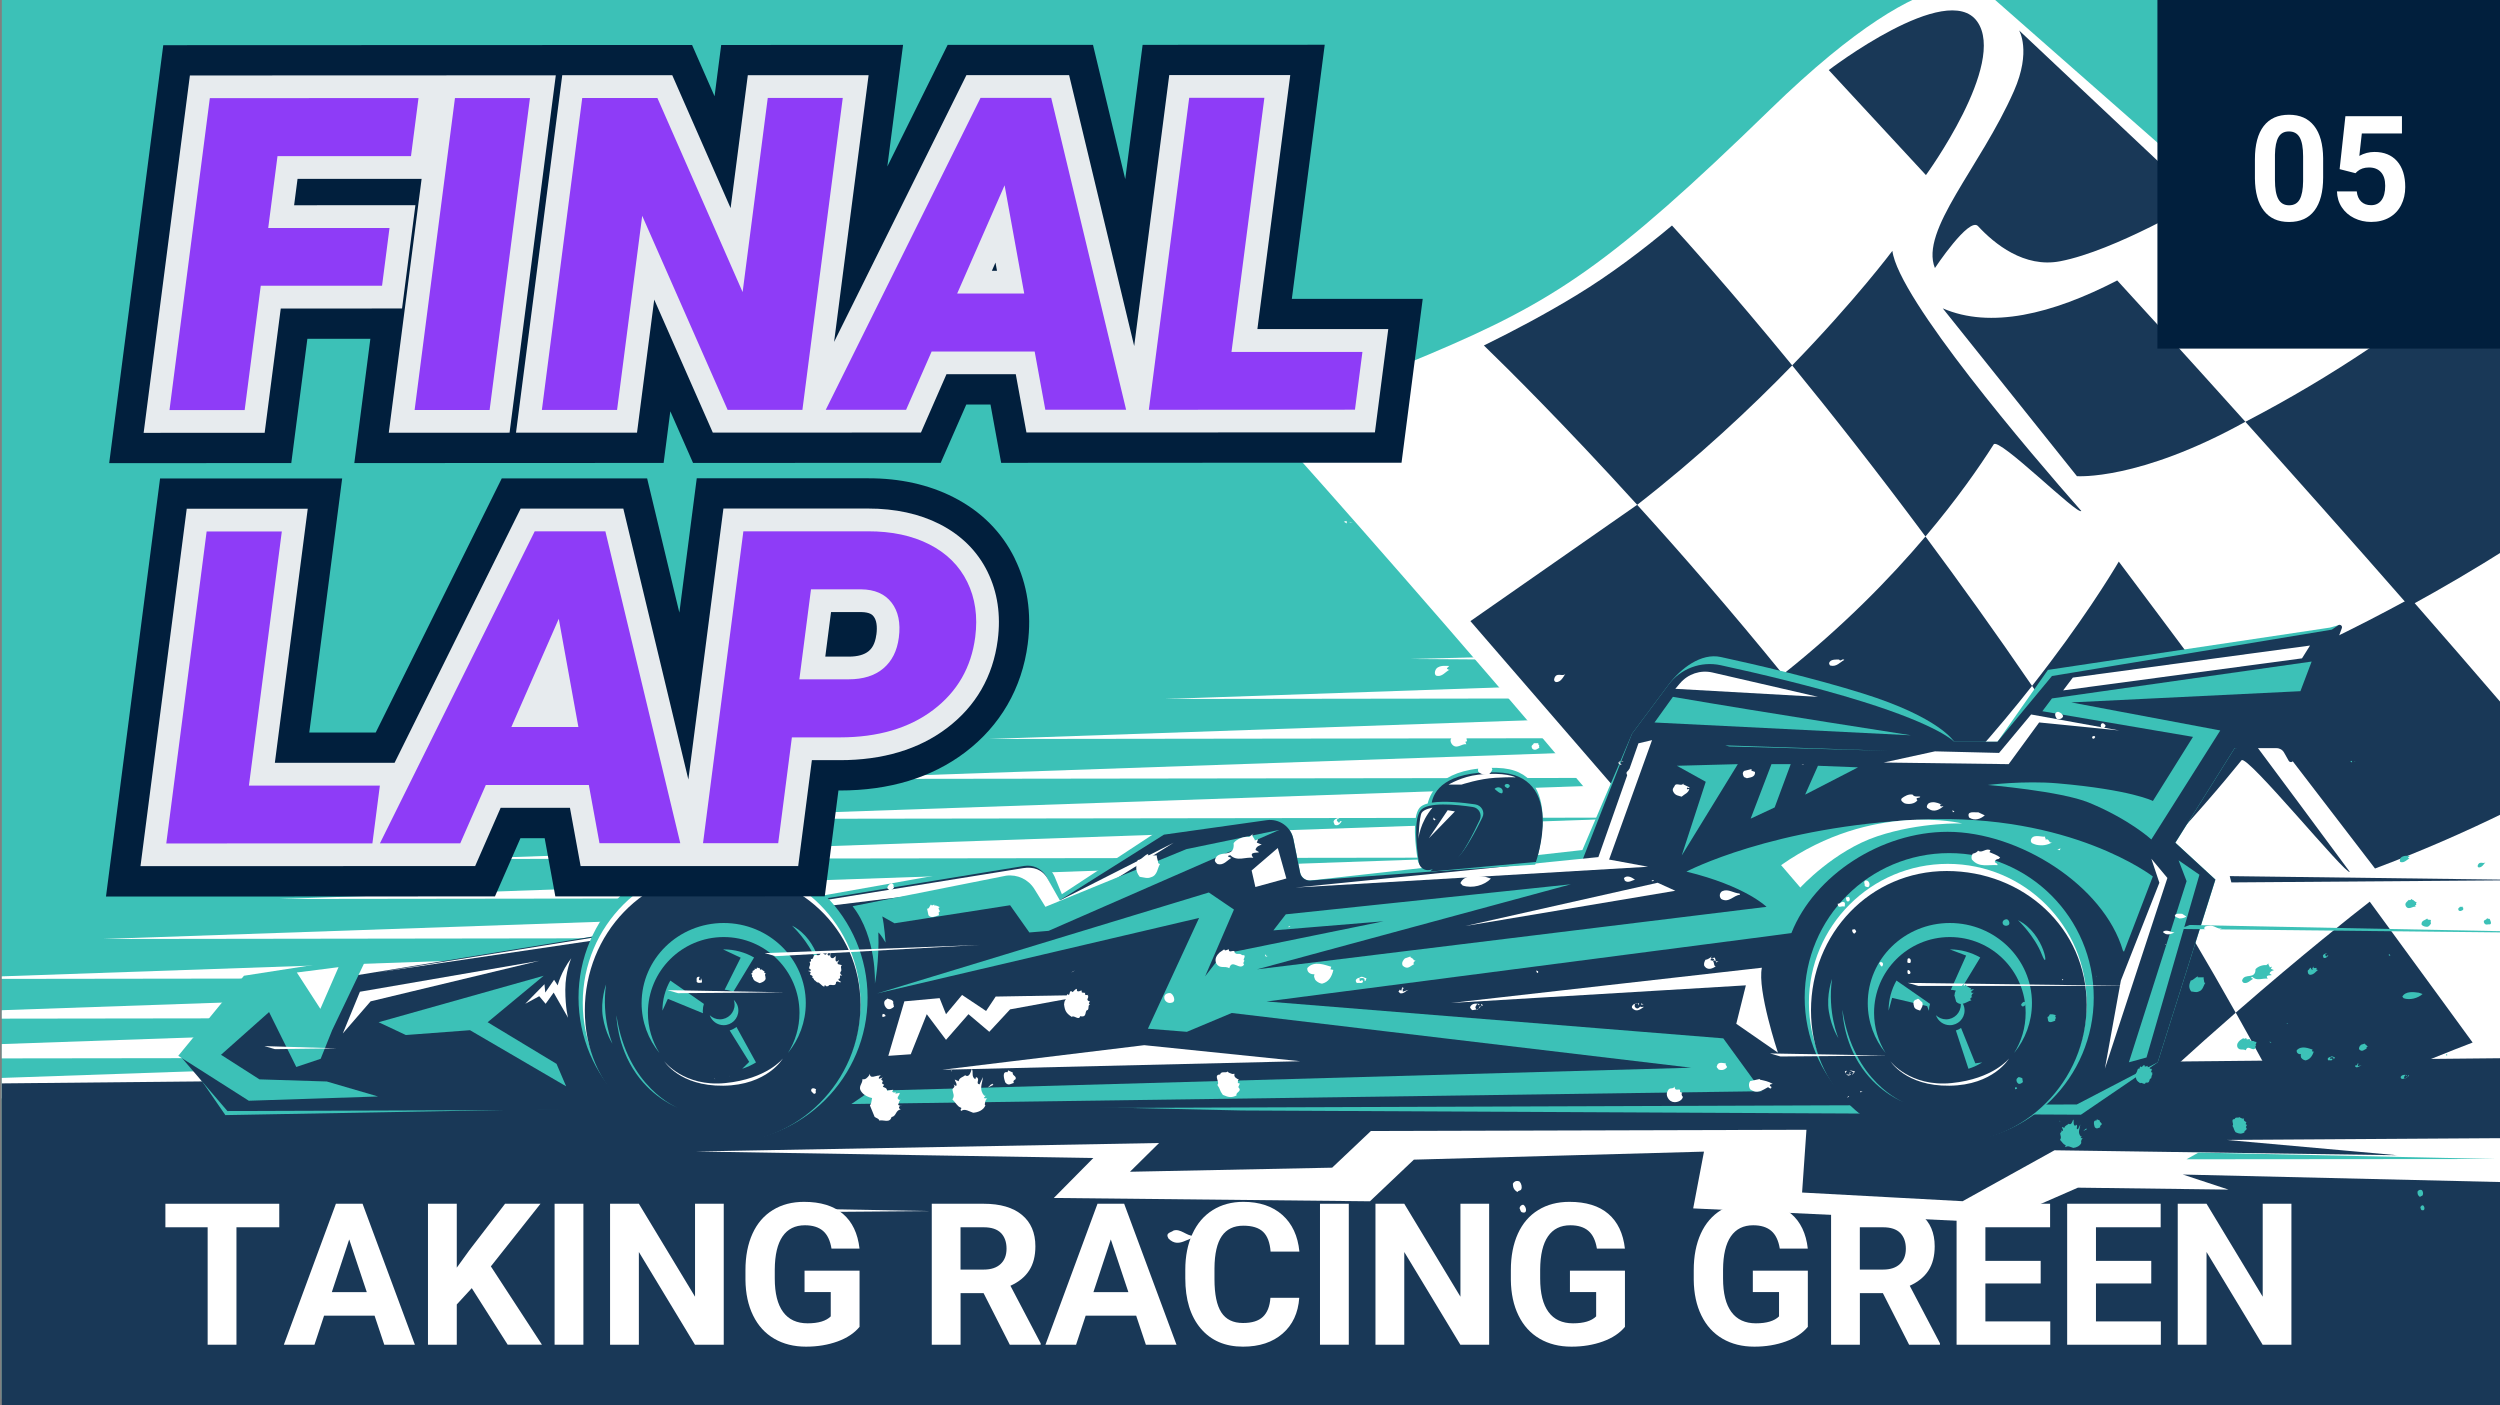 <?xml version="1.0" encoding="UTF-8"?><svg id="_1920x1080_Image" xmlns="http://www.w3.org/2000/svg" viewBox="0 0 539 303"><rect x="0" y="0" width="539" height="303" fill="#808080" stroke="none"/><defs><style>.cls-1{fill:#e7ebee;}.cls-2{fill:#fff;}.cls-3{fill:#193857;}.cls-4{fill:#3cc1b7;}.cls-5{fill:#011f3d;}.cls-6{fill:#8e3cf7;}</style></defs><rect class="cls-4" x=".39" y="-3.39" width="539.97" height="304.9"/><polygon class="cls-2" points="303.72 142.08 468.01 143.19 251.3 150.7 470.56 150.4 213.11 159.33 432.37 159.03 174.93 167.95 394.18 167.65 136.74 176.58 355.99 176.27 98.55 185.2 317.8 184.9 60.36 193.82 279.62 193.52 22.17 202.45 241.43 202.14 .39 210.5 .39 211.05 203.24 210.77 .39 217.8 .39 219.62 165.05 219.39 .39 225.1 .39 228.19 126.86 228.02 .39 232.4 .39 236.82 540.35 236.32 540.35 136.1 303.72 142.08"/><path class="cls-2" d="M527.05-3.39c-1.89,2.03-3.85,4.09-5.89,6.19-23.5,24.13-44.67,37.93-44.67,37.93L428.48-1.48s-9.55-11.16-46.76,25.01c-34.61,33.65-46.65,41.47-73.61,52.87-25.52,10.8-37.22,12.17-37.22,12.17,0,0,93.21,103.48,127.93,153.71,17.09,24.73,24.36,43.54,29.97,59.23h18.81c8.48-14.46,22.04-34.53,38.27-47.41,14.9-11.83,28.38-17.46,38.65-21.23,5.62-2.06,12.99-4.57,12.99-4.57,0,0,1.1,1.31,2.84,3.42V-3.39h-13.3Z"/><path class="cls-3" d="M394.28,15.11l20.95,22.64s17.5-24.01,11.06-33.1c-6.44-9.09-32.01,10.46-32.01,10.46Z"/><path class="cls-3" d="M438.11,147.88c10.72-13.62,17.01-23.94,18.7-26.8,7.77,10.33,38.97,52.18,49.8,66.89-.69.9-22.2-25.46-23.34-24.05-3.91,4.84-10.47,12.61-19.96,22.66-8.45-13.68-16.93-26.63-25.2-38.71Z"/><path class="cls-3" d="M386.39,78.78c13.76-14.17,21.61-24.7,21.61-24.7,1.28,10.27,29.69,43.56,40.73,56.08-.65,1.12-17.83-16.03-18.89-14.35-3.07,4.83-7.9,11.8-14.71,19.86-10.65-14.33-20.44-26.74-28.74-36.89Z"/><path class="cls-3" d="M319.92,74.49c6.63-3.25,13.46-6.89,19.97-10.85,7.15-4.35,14.15-9.62,20.59-15.02,2.69,2.92,12.28,13.49,25.92,30.16-8.86,9.13-20.18,19.76-33.42,30.06-15.76-17.35-28.06-29.52-33.05-34.35Z"/><path class="cls-3" d="M482.03,218.33c-8.77,7.65-18.97,16.86-29.96,27.4-5.46-10.41-11.39-20.67-17.61-30.67,11.6-10.74,21.17-20.35,28.83-28.46,6.29,10.19,12.57,20.78,18.73,31.74Z"/><path class="cls-3" d="M438.11,147.88c-7.29,9.26-16.63,20.05-27.97,31.04-8.58-11.85-17.28-23.1-25.75-33.53,12.95-10.28,23.09-20.68,30.74-29.72,7.33,9.87,15.06,20.63,22.98,32.21Z"/><path class="cls-3" d="M434.47,215.05c-9.34,8.65-20.01,18.03-32.06,27.98-7.25-10.54-15.83-22.66-25.8-36.17,12.62-8.91,23.81-18.5,33.53-27.93,8.34,11.53,16.57,23.63,24.33,36.13Z"/><path class="cls-3" d="M347.53,169.19c14.21-7.33,26.44-15.52,36.86-23.79-11.17-13.76-21.92-26.1-31.42-36.56q-10.77,8.38,0,0l-35.95,25.07,30.52,35.28Z"/><path class="cls-3" d="M510.92,194.4c12.73,17.39,22.18,30.37,22.18,30.37,0,0-24.4,9.25-38.41,16.95-4.14-7.96-8.37-15.76-12.66-23.39,14.67-12.79,25.33-21.17,28.89-23.93Z"/><path class="cls-3" d="M439.4,301.51h1.47c2.33-5.1,9.92-20.66,21.58-34.49-3.21-7.15-6.69-14.25-10.38-21.29-9.13,8.76-18.8,18.43-28.63,28.86,2.48,3.84,4.52,7.03,6.12,9.5,5.84,9.03,8.66,14.77,9.84,17.42Z"/><path class="cls-3" d="M417.17,57.8c-3.29-8.15,9.8-21.74,17.03-38.16,3.82-8.66,1.11-13.09,1.11-13.09l38.93,36.65s-18.19,10.85-30.08,13.13c-7.72,1.48-14.15-3.74-17.7-7.58-1.92-2.08-9.29,9.04-9.29,9.04Z"/><path class="cls-3" d="M531.56-3.39c-3.83,4.53-7.14,8.29-9.13,10.37-5.6,5.87-11.88,12.1-18.55,18.26,4.53,4.97,15.48,17,29.72,32.86,2.32-1.93,4.57-3.86,6.75-5.79V-3.39h-8.79Z"/><path class="cls-3" d="M447.79,102.67l-28.93-36.19c10.25,4.45,23.51,1.29,37.61-6.02,4.45,4.85,14.53,15.88,27.63,30.47-23.04,12.77-36.32,11.73-36.32,11.73Z"/><path class="cls-3" d="M484.1,90.94c10.32,11.48,22.5,25.17,35.29,39.78,7.35-4.02,14.33-8.14,20.96-12.32v-52.77c-2.31-2.59-4.58-5.11-6.75-7.53-13.93,11.55-30.38,22.92-49.5,32.84Z"/><path class="cls-3" d="M481.45,147.36l30.6,39.89c9.84-3.68,19.27-7.8,28.3-12.23v-22.2c-6.93-8.07-13.88-16.08-20.66-23.83-11.82,6.46-24.56,12.65-38.24,18.38Z"/><polygon class="cls-3" points="540.35 350.89 540.35 228.14 .39 233.58 .39 350.89 540.35 350.89"/><polygon class="cls-2" points="480.09 245.77 516.84 249.07 442.95 248 423.14 258.98 388.53 257.11 389.47 243.58 295.57 243.84 287.21 251.75 243.62 252.63 249.9 246.43 150.01 248.26 235.72 249.67 227.2 258.28 295.36 259 304.83 250.02 367.38 248.29 365.05 260.53 430.72 263.61 448 256.06 480.47 256.48 470.61 253.23 540.35 254.88 540.35 245.38 480.09 245.77"/><path class="cls-4" d="M448.62,240.33l-180.88-.91-98.37-2.23-13.13.44-26.94,1.31-80.71,1.48-8.58-12.44,5.57-2.19,21.66-13.13,153.59-27.3c1.91-.31,5.14.57,6.53,3.61l1.58,3.82,21.58-14.17,22.59-1.8c2.7-.38,5.22,1.41,5.75,4.08l1.45,7.23c.21,1.05,1.17,1.78,2.24,1.7l58.61-6.56,10.71-25.09,7.86-10.55c2.6-3.5,7.01-6.91,11.27-5.98,7.6,1.65,20.03,4.54,30.63,7.86,16.59,5.18,19.7,10.41,19.7,10.41h9.33l10.87-15.49,60.79-9.12,1.82-.5c.42-.29.52.13.34.61l-10.46,28.52c-.16.44-.33.05-.56-.36l-1-1.77c-.33-.59-.95-.95-1.63-.95l-9.03.44-12.79,20.39,8.64,7.95-12.44,39.4-16.59,11.31Z"/><path class="cls-3" d="M447.74,238.12l-398.71,1.42-9.91-11.56,6.45-2.19,18.08-13.36,157.17-25.74c1.91-.31,3.81.6,4.77,2.28l2.61,5.32,22.75-14.34,22.15-3.12c2.7-.38,5.22,1.41,5.75,4.08l1.45,7.23c.21,1.05,1.17,1.78,2.24,1.7l58.61-4.35,10.71-27.3,7.86-10.55c2.6-3.5,7.01-5.14,11.27-4.22,7.6,1.65,20.03,4.54,30.63,7.86,16.59,5.18,19.7,8.64,19.7,8.64h9.33l11.75-14.17,60.35-10,1.37-.94c.42-.29.96.13.78.61l-10.46,28.52c-.16.44-.77.49-1,.08l-1-1.77c-.33-.59-.95-.95-1.63-.95h-9.03l-12.79,20.39,8.64,7.95-12.44,39.4-17.47,9.1Z"/><path class="cls-4" d="M380.89,195.51l-109.89,13.48,67.69-18.34-61.47,6.48-2.68,3.46,23.76-1.96-34.78,7.09-3.7,4.78,6.22-14.4-5.42-3.68-71.53,21.77,69.43-16.28-11.03,23.88,8.4.67,9.67-4.06,99.07,11.8-176.92,4.99-4.16,2.84,196.28-2.76-8.29-11.4-98.49-7.95,108.85-14.17,4.33-.59c4.97-12.52,19.4-21.82,33.69-21.82,15.37,0,33.65,11.57,37.78,25.61l.23.25,6.22-16.24s-17.62-13.65-49.76-12.27c-32.14,1.38-50.8,11.23-50.8,11.23,12.79,3.11,17.28,7.6,17.28,7.6Z"/><path class="cls-2" d="M177.01,195.51l42.16-5.18,6.22,8.64,27.65-17.28-24.54,12.44-2.67-4.72c-1.1-1.94-3.04-2.6-5.24-2.24l-139.31,22.5,95.72-14.17Z"/><polygon class="cls-2" points="279.3 191.36 355.32 186.87 346.92 185.32 356.18 159.57 353.25 160.26 344.61 184.79 279.3 191.36"/><path class="cls-4" d="M360.68,150.24l-3.97,5.53,55.29,2.76s-31.27-4.84-51.32-8.29Z"/><polygon class="cls-4" points="361.54 165.1 374.67 164.75 362.58 184.45 367.76 168.55 361.54 165.1"/><polygon class="cls-4" points="381.93 164.75 377.44 176.5 382.62 174.08 386.08 164.75 381.93 164.75"/><polygon class="cls-4" points="389.19 171.32 391.95 165.1 400.59 165.44 389.19 171.32"/><path class="cls-4" d="M442.4,150.58l-2.07,2.76,32.48,5.53-8.64,13.82s-4.67-2.42-20.56-3.8c-7.23-.63-15.03.35-15.03.35,0,0,15.74,1.32,21.77,3.8,8.81,3.63,13.48,7.95,13.48,7.95l14.86-23.5-32.14-6.05,49.42-2.42,2.42-6.39-55.98,7.95Z"/><polygon class="cls-2" points="446.9 146.09 444.82 148.85 496.31 141.94 498.04 139.18 446.9 146.09"/><polygon class="cls-2" points="437.91 154.04 431 162.33 417.18 161.99 406.12 164.4 433.07 164.75 439.64 155.76 456.92 157.49 437.91 154.04"/><path class="cls-2" d="M362.22,147.3l-1.02,1.21,30.76,1.73-22.76-5.25c-2.58-.59-5.27.3-6.98,2.32Z"/><polygon class="cls-2" points="357.39 190.32 315.93 199.65 361.2 192.05 357.39 190.32"/><path class="cls-2" d="M379.86,208.64l-67.04,7.6,63.59-3.8-2.07,8.29,8.98,6.22s-4.49-13.48-3.46-18.32Z"/><polygon class="cls-2" points="194.98 215.89 191.52 227.64 196.36 227.3 199.81 218.66 203.96 224.19 208.8 218.66 213.29 222.46 217.78 217.62 234.72 214.51 214.67 214.86 212.6 217.97 207.42 214.51 203.96 218.66 202.58 215.2 194.98 215.89"/><polygon class="cls-4" points="469.7 185.48 474.2 188.59 462.79 227.99 458.99 229.03 471.43 189.98 469.7 185.48"/><polygon class="cls-2" points="463.83 185.14 467.29 189.29 453.81 230.41 457.26 211.4 465.56 190.32 463.83 185.14"/><path class="cls-2" d="M384,186.52l4.15,4.84s7.26-7.95,16.59-11.06c9.33-3.11,18.32-2.76,18.32-2.76,0,0-19.35-4.84-39.05,8.98Z"/><polygon class="cls-4" points="79.21 206.22 52.6 210.37 38.43 227.64 53.64 237.32 81.51 236.4 70.45 233.17 55.94 232.71 47.65 227.41 58.01 218.2 63.88 230.04 69.14 228.27 71.61 222.11 79.21 206.22"/><polygon class="cls-2" points="116.3 207.14 77.6 213.82 73.91 222.81 79.9 215.89 116.3 207.14"/><polygon class="cls-4" points="117.22 210.37 105.13 220.39 119.99 229.37 122.06 234.21 101.33 222.11 87.5 223.15 81.63 220.39 117.22 210.37"/><path class="cls-4" d="M190.22,197.58l2.63,1.48,24.93-3.89,4.15,5.87,4.15-.35,49.76-21.77-20.04,4.15-30.41,12.44-2.38-3.84c-1.29-2.08-3.68-3.2-6.1-2.87l-33.09,6.58c5.28,6.72,4.81,16.7,4.81,16.7,0,0,.97-4.84.74-11.06.63.57,1.56,2.2,1.56,2.2,0,0-.27-3.81-.71-5.64Z"/><path class="cls-4" d="M322.79,165.56c-11.77-.27-14.4,5.19-14.98,7.67-.8.21-1.42.52-1.78.97-1.6,2.03-.88,8.11-.36,11.28.18,1.12,1.3,1.86,2.47,1.64.39-.07.81-.16,1.25-.26-.65.64-1.06,1.04-1.06,1.04l22.66-1.48s7.01-20.51-8.2-20.86Z"/><path class="cls-3" d="M322.64,166.51c-11.25-.26-13.54,4.2-13.96,6.54,2.73-.43,6.73-.01,9.35.37,1.38.2,2.17,1.6,1.58,2.8-1.45,2.98-3.88,7.52-5.51,8.81-1.07.85-3.01,1.45-4.71,1.84-.65.64-1.06,1.04-1.06,1.04l22.81-2.07s6.72-18.97-8.49-19.32Z"/><path class="cls-3" d="M319.04,176.76c.55-1.19-.19-2.58-1.49-2.77-3.57-.54-9.84-1.17-11.31.78-1.51,2.01-.82,8.03-.34,11.17.17,1.1,1.23,1.85,2.32,1.63,1.8-.36,4.35-1.03,5.62-2.08,1.53-1.28,3.82-5.77,5.19-8.72Z"/><circle class="cls-4" cx="155.89" cy="215.09" r="31.16"/><circle class="cls-2" cx="155.58" cy="216.19" r="29.94"/><path class="cls-3" d="M185.52,216.63c0,16.54-13.4,29.94-29.94,29.94s-29.49-12.19-29.49-28.72,12.72-30.06,29.26-30.06,30.17,12.31,30.17,28.85Z"/><path class="cls-4" d="M173.73,216.28c0-9.54-7.93-17.28-17.7-17.28s-17.7,7.74-17.7,17.28c0,4.07,1.44,7.8,3.85,10.75-1.57-2.51-2.49-5.48-2.49-8.66,0-9.02,7.32-16.34,16.34-16.34s16.34,7.32,16.34,16.34c0,3.18-.91,6.15-2.49,8.66,2.41-2.95,3.85-6.69,3.85-10.75Z"/><path class="cls-4" d="M158.21,215.59c.11.32.17.66.17,1.01,0,1.75-1.42,3.17-3.17,3.17-.85,0-1.62-.34-2.19-.89.42,1.25,1.61,2.15,3,2.15,1.75,0,3.17-1.42,3.17-3.17,0-.9-.38-1.71-.98-2.28Z"/><path class="cls-4" d="M151.53,217.87c0-.5.08-.98.23-1.43l-7.24-5.03c-1.08,1.91-1.7,4.11-1.7,6.46,0,.12,1.19-2.64,1.19-2.52l7.54,3.1c-.02-.19-.04-.38-.04-.57Z"/><path class="cls-4" d="M158.07,213.88l4.51-7.44c-1.93-1.11-4.17-1.75-6.56-1.75-.04,0-.09,0-.13,0l3.8,1.79-3.46,6.91c.66.03,1.28.2,1.83.49Z"/><path class="cls-4" d="M158.78,221.41c-.43.34-.93.59-1.46.76l4.21,6.77-1.51,1.49c1.05-.34,2.05-.8,2.97-1.37l-4.21-7.65Z"/><path class="cls-2" d="M143.18,228.77s4.23,5.63,13.21,4.74c8.98-.89,12.4-5.3,12.4-5.3,0,0-3.33,5.76-12.86,5.87-9.45.12-12.75-5.32-12.75-5.32Z"/><circle class="cls-4" cx="420.25" cy="215.09" r="31.16"/><circle class="cls-2" cx="419.94" cy="216.19" r="29.94"/><path class="cls-3" d="M449.88,216.63c0,16.54-13.4,29.94-29.94,29.94s-29.49-12.19-29.49-28.72,12.72-30.06,29.26-30.06,30.17,12.31,30.17,28.85Z"/><path class="cls-4" d="M438.09,216.28c0-9.54-7.93-17.28-17.7-17.28s-17.7,7.74-17.7,17.28c0,4.07,1.44,7.8,3.85,10.75-1.57-2.51-2.49-5.48-2.49-8.66,0-9.02,7.32-16.34,16.34-16.34s16.34,7.32,16.34,16.34c0,3.18-.91,6.15-2.49,8.66,2.41-2.95,3.85-6.69,3.85-10.75Z"/><path class="cls-4" d="M422.58,215.59c.11.32.17.66.17,1.01,0,1.75-1.42,3.17-3.17,3.17-.85,0-1.62-.34-2.19-.89.42,1.25,1.61,2.15,3,2.15,1.75,0,3.17-1.42,3.17-3.17,0-.9-.38-1.71-.98-2.28Z"/><path class="cls-4" d="M415.89,217.87c0-.5.08-.98.23-1.43l-7.24-5.03c-1.08,1.91-1.7,4.11-1.7,6.46,0,.12.77-2.84.77-2.73l7.53,1.78c-.02-.19.4,1.14.4.95Z"/><path class="cls-4" d="M422.43,213.88l4.51-7.44c-1.93-1.11-4.17-1.75-6.56-1.75-.04,0,3.56,1.33,3.52,1.33l-3.3,7.38c.66.03,1.28.2,1.83.49Z"/><path class="cls-4" d="M422.8,221.63c-.28.2-.58.37-1.11.54l2.71,8.26c1.05-.34,2.05-.8,2.97-1.37l-1.49.19-3.07-7.61Z"/><path class="cls-2" d="M407.54,228.77s4.23,5.63,13.21,4.74c8.98-.89,12.4-5.3,12.4-5.3,0,0-3.33,5.76-12.86,5.87-9.45.12-12.75-5.32-12.75-5.32Z"/><polygon class="cls-2" points="72.99 208.52 64 209.67 69.07 217.51 72.99 208.52"/><path class="cls-2" d="M318.66,167.03c-3.46.39-6.36,2.13-6.36,2.13h2.8s3.84-1.28,7.3-1.47c3.46-.19,4.41-.09,4.41-.09,0,0-2.28-1.23-8.16-.57Z"/><path class="cls-2" d="M308.84,174.14s-1.8.28-2.32,1.09-.71,5.64-.71,5.64c0,0,.28-3.51,3.04-6.73Z"/><polygon class="cls-2" points="312.12 174.68 308.06 180.73 313.68 174.94 312.12 174.68"/><polygon class="cls-2" points="275.49 182.83 277.34 189.4 270.66 191.24 269.85 187.67 275.49 182.83"/><polygon class="cls-2" points="246.7 225.34 203.15 230.64 280.33 228.8 246.7 225.34"/><path class="cls-2" d="M123.18,206.56s-1.3,2.85-1.3,6.83.6,6.05.6,6.05l-3.11-5.44-1.73,2.42-1.38-1.64-3.02,1.64,4.15-4.23.17,1.81,1.9-2.76.78,1.21s.69-2.94,2.94-5.87Z"/><path class="cls-4" d="M322.23,170.08s1.61,1.61,1.75.67c.13-.94-1.08-1.34-1.75-.67Z"/><path class="cls-4" d="M325.05,169.95s.81-.4.27-.81-1.61.27-.27.81Z"/><path class="cls-4" d="M170.75,199.57s3.57,3.34,5.18,7.49c1.61,4.15.81-4.49-5.18-7.49Z"/><path class="cls-4" d="M130.67,212.24s-1.27,3.46-.69,7.03c.58,3.57,2.07,5.76,2.07,5.76,0,0-2.42-5.53-1.38-12.79Z"/><path class="cls-4" d="M132.91,218.92s.03,6.52,4.23,12.53c3.8,5.44,8.9,7.34,8.9,7.34,0,0-10.8-4.23-13.13-19.87Z"/><path class="cls-4" d="M435.07,198.38s3.57,3.34,5.18,7.49c1.61,4.15.81-4.49-5.18-7.49Z"/><path class="cls-4" d="M394.99,211.05s-1.27,3.46-.69,7.03c.58,3.57,2.07,5.76,2.07,5.76,0,0-2.42-5.53-1.38-12.79Z"/><path class="cls-4" d="M397.23,217.73s.03,6.52,4.23,12.53c3.8,5.44,8.9,7.34,8.9,7.34,0,0-10.8-4.23-13.13-19.87Z"/><polygon class="cls-4" points="407.12 161.88 372.84 160.94 371.96 160.7 407.12 161.88"/><polygon class="cls-3" points="481.08 190.25 540.35 189.8 540.35 189.66 480.73 188.89 481.08 190.25"/><polygon class="cls-4" points="469.84 200.29 540.35 201.04 540.35 200.79 472.09 199.43 469.84 200.29"/><polygon class="cls-2" points="211.18 203.73 167.17 206.15 164.88 205.49 211.18 203.73"/><polygon class="cls-2" points="200.6 261.11 177.57 261.3 175.28 260.64 200.6 261.11"/><polygon class="cls-2" points="406.9 227.59 383.88 227.78 381.59 227.12 406.9 227.59"/><polygon class="cls-2" points="459.3 212.56 413.6 212.57 411.31 211.91 459.3 212.56"/><polygon class="cls-2" points="459.08 254.89 436.06 255.08 433.77 254.42 459.08 254.89"/><polygon class="cls-3" points="432.82 169.53 409.79 169.72 407.51 169.06 432.82 169.53"/><polygon class="cls-2" points="169.21 213.95 146.19 214.13 143.9 213.47 169.21 213.95"/><polygon class="cls-2" points="72.66 226.02 59.29 226.2 57 225.54 72.66 226.02"/><polygon class="cls-4" points="537.75 249.88 471.4 249.94 473.99 248.5 537.75 249.88"/><path class="cls-2" d="M291.6,112.62l-.68-.09.16.1h.52ZM290.31,112.3l-.58.19.66.37-.08-.55ZM326.17,255.22c.02.75.19,1.31,1,1.79.23-.42.65-.22.83-.62.2-.48.01-1.23-.38-1.65-.57-.28-1.16-.08-1.45.48ZM327.61,260.47c.2.35.19.89.66.93,1.14.31.81-1.35.12-1.67-.42.08-.67.29-.77.73ZM453.95,156.36l-.36-.35c-.53-.32-.78.32-.61.75.39.46.98.11.97-.4ZM356.5,189.73l-.4.11.06.17.4-.11-.06-.17ZM451.05,158.88c.04.17.02.33.2.37.3.07.36-.16.48-.34-.09-.37-.55-.21-.68-.03ZM350.11,189.32l.21.57c.76.6,1.61-.16,2.18-.2-.72-.61-1.74-1.06-2.39-.37ZM443.72,153.46c-.88.12-.69.88-.3,1.5.56.21,1.3-.01,1.39-.59-.25-.53-.52-.71-1.08-.91ZM476.35,199.6c-.5.05-1.17,0-1.1.65,1.08,1.11,2.56.62,3.56.22l-.18.02c-.09-.3.35-.08.3-.31-.84.19-1.67-.78-2.58-.58ZM266.18,231.51l-.51.04c-.31-.13-1.06-.32-.94-.56-.54.5-1.4-.2-1.69.68-1.57.01.11,1.81-.59,2.22.72,1.03.42,1.14,1.2,2.17,1.29.57,1.89.63,2.96.11-.3-.72,1.34-.83.36-1.78l.36-.8c-.13.1-.33-.1-.46-.12.08-.24-.12-.71.31-.66-.58-.27-1.24-.59-1.01-1.29ZM264.73,230.99s.06-.06.09-.1c-.05.03-.08.06-.09.1ZM468.89,197.48c.22.34.67.37,1,.54.59.01,1.15-.15,1.49-.41l-.9-.59c-.52,0-1.49-.21-1.6.46ZM466.44,201.12c.15-.02.26.16.42.22.69.31,1.56-.11,1.96-.3-.83-.06-1.64-.71-2.44-.19l.06.27ZM467.13,203.59l-.39-.07c.12.19.23.05.39.07ZM444.74,211.35c.02-.05.03-.15.15-.12l-.34-.17c.04.13.07.26.19.29ZM413.75,187.51c.05.32.17.55.49.68.56.02.18-.49.25-.83-.39-.18-.49-.16-.73.14ZM411.47,206.61c-.35.08-.15.55-.27.85.23.2.5.22.68.11.19-.29.1-1.06-.41-.95ZM413.23,215.48c-.66.14-.82.63-.59,1.37.08.76.86.87,1.34,1.03.29-.6.75-1.02.43-1.86-.39-.05-.7-1.04-1.19-.54ZM411.34,209.13c-.14.23-.12.48-.02.79.15.16.29.07.44.04.36-.21-.07-.9-.42-.82ZM402.11,189.85c-.39.35,0,.71-.08,1.14.25.27.51.22.76.29.63-.46.14-1.67-.68-1.43ZM444.12,183.29l.12-.41-.68.37.56.04ZM441.01,181.03c.15-.26-.24-.48-.07-.67l-.21.03c-.82.02-2.54-.62-2.88.74-.08.75.65.81,1.2,1.01,1.27.25,2.38.07,3.42-.54-.84.35-.58-.99-1.46-.56ZM405.2,207.78c.21.15.31.78.65.52.09-.23.21-.39.06-.68-.27-.33-.73-.23-.71.17ZM397.98,193.63c.08.25.04.64.34.71.54.13.67-.68.24-.99-.19.12-.56.01-.58.28ZM399.36,200.42c-.12.3.09.78.46.89.08-.28.58-.26.26-.72-.19-.42-.44-.17-.72-.17ZM396.21,194.83c.02,1.25.93.31,1.43.66.2-.24.08-.61.13-.83-.66-.63-1.01.3-1.56.17ZM429.21,183.36c-1.02-.68-1.89.72-2.75.03-.21.42-.82.6-1.13.66-.23.35-.38.77-.19,1.26,1.57,1.86,3.65,1.04,5.52,1.22.05-.4-.4-.45-.58-.67.07-.54.44-.6.85-.68l.31-.31c-.65-.54-1.6-.82-2.31-1.15.13-.14.1-.41.28-.36ZM424.54,176.26c1.24.82,2.53.27,3.38-.47l-1.41-.66c-.63.11-2.63-.44-1.97,1.13ZM314.86,190.4l.49.52c2.07.69,4.69-.03,6.09-1.5l-1.26-.4c-1.78-.25-4.5-.52-5.32,1.38ZM420.92,174.7l.13.43.34-.19-.46-.24ZM418.58,173.24c.08-.1-.03.02-.13.15.03.01.06.03.08.04l.05-.19ZM418.3,173.61c.02-.05.08-.14.14-.22-.77-.36-1.72-.64-2.58-.23-.23.17-.56.57-.38.99.28.2.57.4.81.49,1.02.4,2.07-.22,2.73-.85-.24-.02-.66.25-.73-.19ZM412.34,171.31c-.89-.15-1.7.34-2.3.79-.42.48.21.87.62,1.11.93.28,2.22.09,2.73-.67-.66-.72.62-.38.61-.78-.55-.15-1.24.18-1.66-.46ZM396.5,142.2c-.7.01-1.91-.11-2.16.79.12.17.03.46.34.52,1.32.3,2.04-.77,2.96-1.23-.49-.43-.73.48-1.14-.08ZM252.98,265.32c-.49.44-1.8.42-1.06,1.7,2.26,2.3,4.22-.46,6.19-.18l-.86-.4c-1.38.06-2.78-1.66-4.27-1.12ZM377.6,165.82l-1.54.38c-.51.39-.27.93-.08,1.28.19.22.45.15.62.31.74-.18,1.88-.2,1.78-1.36l-.78-.28c0-.14.09-.22,0-.33ZM388.76,164.87l.13-.16-.49.24.37-.09ZM362.55,171.77c.69-.62,1.45-.76,1.67-1.69-.19-.01-.33.22-.54.02l.11-.34c.18.26.37.03.56.04l-1.43-.69.03-.19c-.44.67-1.36-.14-1.82.35-.15.48-.74.76-.35,1.47.43.82,1.16.81,1.77,1.02ZM401.09,235.5l.49-.12-.57-.12.08.24ZM399.76,231.25c-.23-.19-.57.68-.34.42l.54-.65-1.23-.3,1.03.53ZM399.01,231.58l-.2-.1.25-.39-.41.25c.09.1.21.13.21.28-.17.11-.65.16-.99-.23.07-.28.26-.33.35-.55-.13.1-.44-.02-.46.25.05.46.4.55.7.82.13-.1.59,0,.54-.32ZM398.29,236.73l.39-.43c-.29-.06-.3.21-.39.43ZM371.08,193.81c1.66.98,2.71-.84,4.07-.89l-.1-.28c-1.21-.05-2.44-1.04-3.61-.55-.52.14-.97,1.02-.36,1.72ZM352.64,165.75c-.48.07-1.02-.16-1.45.15-.13.42-.87.49-.31,1.28.53.72,1.22.34,1.82.23.42-.61.17-.54.22-1.25-.25.07-.24-.18-.28-.42ZM376.58,213.48c-.38.16-.59.52-.33,1.14.34.47,1.02.54,1.52.47.3-.51,1.09-.6.63-1.54-.55-.47-1.21-.23-1.81-.08ZM349.57,164.85c.13-.15-.59-.22-.33-.66.27-.25.58.09.79.03-.39-.32-1.02-.14-1.12.31l.19.14c.07.04.35.34.48.18ZM386.99,246.6c-.58.03-.35.91-.09,1.53.55.34,1.08.63,1.56.32.56-.89-.94-1.8-1.46-1.85ZM379.38,232.76l.08-.14-2.11.46c-.33.4-.38,1.11-.02,1.76,1.59,1.18,2.75.11,3.87-.45.18.14.74.61.71-.07-.12-.09-.3-.11-.34-.35.07-.27.4-.18.62-.29-1.03-.59-1.79-.69-2.81-.92ZM369.83,207.21h.04s-.02-.01-.03-.02c0,0,0,.01-.01.02ZM370.06,207.58c0-.25.3-.15.44-.25l-.63-.12c.1.1.18.21.19.37ZM368.91,206.35c.07-.05.15-.09.22-.13-.07.02-.18.01-.22.13ZM369.75,206.47l-.8.1-.06-.17s.01-.04.02-.05c-.38.25-.8.56-1.2.57-.19.3-.41.8-.29,1.27.75,1.23,1.94.52,2.48.18-.64-.2-.07-1.43-1.09-1.32-.02-.56.38-.54.76-.21-.02.07-.02.19-.16.17l.06.18.2-.06-.06-.18c.07.09.15.16.23.24.19-.25-.15-.52-.09-.71ZM337.55,145.18c-.44.83-1.64-.15-2.22.65-.19.25-.53.97.13,1.23,1.05.06,1.59-1.1,2.09-1.88ZM270.09,179.8l.21-.19c-.1.06-.17.12-.21.19ZM271.4,183.69l-.71-.43c.09-.79.98-1.04,1.34-1.16l-1.07-.44.3-.72-.72.25c.02-.43-.78-.94-.45-1.38l-.73.63c-1.07-.18-2.71.4-3.39,1.33.32,3.59-3.41,1.13-4.02,3.61-.13.38.3.72.55.91,1.28.37,2.08-.81,2.98-1.32l-.72-.31c0-.27.33-.18.47-.3,1.49,1.47,3.31.34,4.99.58-1.25-1.47,1.31-.94,1.19-1.25ZM341.08,165.91c.87-.14-.03-1.45-.19-1.78l.04-.14c-.33.35-.68-.23-1.02-.01-.19.61-1.25.36-.76,1.41.61,1.02,1.29.38,1.93.51ZM370.17,229.83c-.2.3.22.5.37.77.73.23,1.32.07,1.8-.5.04-.26-.52-.61-.21-.82-.67-.06-1.76-.45-1.96.55ZM331.58,160.52l.12-.29h-1.01c-.13.48-.74.35-.34,1.17.59.58,1.2.02,1.57-.23-.27-.1.19-.74-.34-.65ZM321.75,165.89c-.15-.23-.23-.74-.14-1.12-.41-.14-.94.17-1.27-.41l.06-.15c-.54.71-2.02.7-1.69,2.16.41.47,1.14.66,1.55.67.79.22,1.3-.62,1.5-1.15ZM309.58,145.65c1.37.45,2.03-.91,3.07-1.3l-.26.08c-.11-.1-.41-.14-.44-.35l.52-.5c-.83,0-1.66-.15-2.44.3-.56.25-.93,1.31-.45,1.76ZM361.04,234.25c-.26.58-.78.24-1.23.56-.33.42-.64.96-.3,1.74.37.76.91,1.04,1.44,1.07.81.06,1.76-.41,1.88-1.13-.3-.23-.38-.78-.12-.9l-.5-.17c.25-1.21-1.11.26-1.17-1.17ZM353.84,216.62l.27-.08.04.11.08-.14s.01,0,.02-.01l-.44-.17.03.3ZM354.24,216.49l.18.07c-.05-.04-.12-.12-.18-.07ZM315.93,159.92c.86-.06-.21-.68.51-.97l-.64-.14.06-.15c-.73-.05-.41-.61-1.12-.46,0-.14.08-.24-.01-.33-.36.11-.49.7-1,.31-.47.62-1.45,1.13-.75,2.2,1,1.38,2.29-.18,3.16.1l-.21-.55ZM353.74,216.96c-.28.08-.6.88-1.22.18-.17-.25-.02-.47-.05-.7l-.2.03c-.07.15-.61.38-.38.87.97,1.04,1.84.2,2.55-.27l-.73.04.03-.14ZM352.46,216.4s0,.02,0,.03l.6-.08c-.21-.12-.51.07-.6.05ZM353.27,216.79l.13-.49-.34.05c.1.06.18.18.21.44ZM331.35,209.68c.08.05.22.13.3.04-.1-.11-.02-.19-.02-.34l-.45-.13.17.43ZM309.18,176.87c.12,0,.25-.11.37-.12-.21-.12-.37-.35-.4-.48l-.19.33c.1.1.23.13.22.26ZM309.56,176.75c.06.03.13.06.19.07-.07-.07-.13-.08-.19-.07ZM309.15,176.27l.05-.09c-.06-.02-.07.02-.05.09ZM319.3,216.5l.17.42.1-.03c.21-.21-.08-.5-.27-.38ZM318.76,217.48c-.14.08-.31.14-.48.18.2.07.36-.02.48-.18ZM319.01,216.47c-.81-.15-1.69-.2-2.08.69.09.22.26.51.54.63.29-.04.56-.08.81-.13,0,0,0,0,0,0-.02-.19-.29-.44-.14-.64l.34-.59.32.24s-.03.09-.05.14l.26-.33ZM319.07,216.91c-.09.2-.18.42-.31.57.19-.1.35-.25.46-.48l-.15-.09ZM318.75,216.8h0c-.12.37-.06.18,0,0ZM286.33,181.94l-.64-.26.24-.42c-.48-.17-.73.25-1.15-.1l.24-.42c-.33.18-.9.8-.32.94-.44.49-.76-.43-.8-.55-.39.2-.45.77-.84.96-.04.64.23,1.44,1,1.45,1.13-.11,1.58-1.01,2.29-1.6ZM304.77,206.81l-.7-.45.05-.15-1.22.42c-.34.31-.83.96-.46,1.59,1.07.93,1.6.07,2.46-.37-.33-.09-.07-.59.3-.71l-.49-.18.06-.15ZM288.83,176.27c-.57.19-1.19.27-1.33.93.15.22.14.64.4.69.66.18,1.09-.37,1.37-.81-.25-.19-.49.09-.55.38l-.5-.51c.07-.56.4-.34.61-.68ZM301.51,213.8l.37.35c.76.15,1.19-.48,1.78-.75l-1.22.41v-.68s.21.07.21.07l-.1-.24.35-.12c-.18,0-.36.26-.58-.01l-.21.76-.23-.13c-.05-.06-.05-.11-.03-.16l-.35.5ZM214.81,183.34l.05.05c.07-.13.14-.27.2-.42l-.26.37ZM293.16,210.77c-.44.08-1.27.44-.62,1.18.46-.16,1.34.28,1.32-.46-.38-.49-.31.24-.73-.09l-.02-.48c.36.03.66-.23,1.04.13.07.18.14.35.01.47.38.08.37-.53.44-.63-.48-.04-.98-.56-1.44-.12ZM287.03,208.44c-1.23-.32-3.68-1.46-5.18.28-.11,1.01.87,1.42,1.53,1.32.03.21-.2.49.05.81-.03.49.87,1.14,1.6,1.23,1.38-.34,2.1-1.41,2.44-2.97l-.63-.12.18-.54ZM194.34,238.19c0,.08-.08.14-.17.2.04,0,.08-.02.12-.04l.05-.16ZM193.15,235.31l-.06.15c-.23.16-.48.11-.74-.08l.23-.43-1.32.19c-.09-.65-.47-.59-.93-.84l.29-.44c-.15-.09-.41-.13-.43-.33.06-.15,0-.41.23-.42l-.42-.33c.05-.31.25-.38.38-.49l-.87.3c-.17-.42.26-.5.36-.81l-.35.12c-.66-.05-1.99.83-1.97-.41l-.15.34c-.34.46-.81,1.02-1.46.84.08,1.06-1.14,1.61-.12,2.84.5.65,1.44,1.08,2.2,1.23-.14.66-.14,1.22-.46,1.6l1.01,2.46c.35.28.89.32,1.03.81.69-.3,2.26.66,2.61-.77,1.1-.18.8-1.45,2-1.66l-.2-.07c-.39-.44-.08-.59.14-.73-.18.04-.33-.06-.51-.17.17-.41.21-.9.52-1.15l-.25.09c-.93-.42.16-1.02.07-1.53l-.92.18.08-.5ZM249.41,184.42h-1.94s.19-.55.19-.55l-.09.24c-.76.14-1.53,1.37-2.26,1.3-.39,1.3-.63,2.28.41,3.63.99.13,1.65.44,2.43.09,1.44-.38,1.41-2.09,1.94-2.82l-.38-.21c0-.55-.37-1.18-.29-1.68ZM278.17,199.79l-.05-.12-.36.13.05.12.36-.13ZM272.77,205.67c-.03.08-.08.23-.03.35.14.33.41.23.57.06-.2.15-.58-.17-.54-.41ZM273.41,205.93c-.02.05-.05.1-.1.15.04-.03.08-.07.1-.15ZM266.1,205.21l.15-.05c-.49-.46-1.32.47-1.32-.5l-.51.18c-.13.12-.43.09-.48-.17l-1,.69c-.59.55-1.17,1.39-.7,2.39.8,1.22,1.74.4,2.8.99.58-2.13,2.26.65,3.19-.79-.43-.33.21-.9.06-.84l-.17-.14c.02-.36.38-.62.15-1.02l-.48-.03c-.61-.61-1.22.16-1.7-.71ZM234.02,214.55c-.08-.19-.15-.37-.03-.48l-.74-.08-.07-.46c-.27.04-.56.35-.94.14-.05-.12-.13-.3-.03-.47-.5.04-.61.5-.98.7-.84-.87-.41,1.25-1.07.38l-.23.57c-.28,1.27-.41.56-.52,1.7.18,1.39.45,1.9,1.67,2.7.43-.5,1.54.89,1.8-.16,1.75.4.74-1.44,1.78-1.33l-.15-.08c.35-.27-.04-.95.51-1.15-.69-.24.28-.59-.15-.64-1-.41.15-.74-.41-1.37l-.44.02ZM231.31,209.52l.46-.3-.82.43.36-.13ZM201.4,195.22l.03-.21c.02-.08-.56.48-.71-.02-.28.3-.39,1.02-.84.92l.29,1.4c.56.77,1.49.23,2.23.03.12-.25-.23-.82.26-.77l-.18-.42c-.23-.26-.13-.57.18-.55-.58-.28-.75-.41-1.26-.38ZM252.25,214.1c-.53-.02-1.08.18-1.23.78-.11,1,.87,1.54,1.53,1.31,1.16-.13.46-1.95-.29-2.09ZM191.33,215.29c-.41.42-.41.14-.69.72-.06.56.14,1.05.59,1.44.55.35,1.19-.08,1.51-.4-.16-.56-.01-.47-.24-.88l.15-.05c-.22-.68-.82-.6-1.33-.84ZM190.31,218.6c-.07.23-.18.41,0,.69l.6-.21c.01-.41-.37-.49-.6-.48ZM191.37,191.2c-.23.42.27.52.46.79.47-.1.88-.37.93-.8l-.2-.07c.31-.38-.1-.52-.3-.72-.4.14-.71.38-.89.79ZM180.85,207.17c-.09-.45-.28.52-.68-.03-.09-.34.03-.71.03-1.02l-.57.46c-.9.11-.56-1.03-.58-1.18-.23.19.05.67-.41.62-.55-.24.16-.59-.25-.93l-.14.43c-.34.91-1.03-.55-1.29-.2-.08,1.1-1.19.36-1.35.63-.31.11-.23,1.09-.85.77l.09.23c.06.24-.12.57-.38.39.66.83-.64,1.28.41,1.77-.14.32-.49.12-.67.23.11.07.57.08.58.44-.63.54.77.37.32,1.01.35.09.4.44.42.5.31.1.41.44.75.54.34-.17.87.82,1.44.89.06-.07,0-.32.19-.33.17.42.62.21.7.19.26-.68,1.62.44,1.64-.84.42-.4.62.21,1.08,0-.15-.27-.7-.29-.52-.72.55.02.16-.49.32-.75.12.14.35.04.44,0l-.17-.09c-.27-.23-.33-.37-.15-.7.41-.3-.25-1.14.29-1.38l-.86-.23c-.27-.33.02-.49.16-.7ZM182.04,209.63h.01c.06-.03.04-.02-.01,0ZM174.89,235.11c.05.39.42.46.59.74.74-.18.19-.4.47-.98-.27-.25-1.06-.46-1.07.23ZM178.99,261.24c-.18.27-.63.75-.24,1.17.23.13.43.33.64.13.29-.17.4-.48.33-.93-.64-.13-.12-.44-.74-.37ZM150.72,210.56l-.35.11c-.33.18-.11.73-.17,1.01.39.42.67.12,1.05.2.23-.28,0-.61-.11-.99l-.08.5c-.85-.14.04-.62-.34-.85ZM164.85,209.48l-.57-.4.06-.12c-.16.02-.32.2-.46.05-.05-.12-.14-.24-.06-.37-.2.31-.71-.35-.69.23-.14.19-.32-.09-.43-.05l.07.17c-.08.1-.38.34-.56.35.26.3-.17.49-.32.67.6.05-.03.55.4.7.21.85.66.85,1.49,1.26.55-.18,1.06-.35,1.29-.91-.01-.34-.06-.67-.14-.88l.14-.38-.31-.05.09-.27ZM157.26,231.96l-.08.16s.02,0,.02,0l.05-.16ZM154.2,232.66c-.05-.05-.11-.11-.19-.17.02.13.09.18.19.17ZM218.36,231.24l-1.01-.47-.13.4c-1.22-.26-.77,1.36-.5,2.17.73.92,1.27.23,1.88.15-.31-.44.13-.66.36-.81.28-.73-.79-.76-.6-1.44ZM213.77,233.7l-.79.77,1.17-.56-.12-.3-.18.26-.07-.17ZM211.18,233.8c-.96-.21.23-1.12-.65-1.56-.22.02-.18.27-.23.43-1.01-.47-.32-1.74-.8-2.19-.2.63-.52,1.97-1.43,1.33-.31.38-1.35.54-1.38,1.31l-.85-.38c.07.46.62.95.29,1.41l-.55-.35c.52.56-.16.73-.24,1.11.12.85.55,1.31,0,2.12.58.56,1.1,1.54,1.71,1.73.61.2-.26.36.2.76.74-.6,1.75.13,2.56.39.97-.06,2.24-.51,2.65-1.62l-.14-.09c.06-.57.08-1.07.54-1.36l-.74-.08c.08-.23.23-.29.38-.49-.13-.03-.22-.12-.3-.02-1.19-1.43-.44-2.46-.28-4.03l-.74,1.58ZM205.08,230.66l-.09.03.29.45-.2-.48Z"/><path class="cls-4" d="M507.48,164.18l.1.07h.34s-.45-.07-.45-.07ZM507.11,164.39l-.02-.36-.4.12.41.24ZM521.22,256.9c-.03.48.04.85.54,1.17.17-.27.43-.13.57-.39.16-.3.08-.79-.15-1.07-.35-.19-.74-.07-.96.29ZM521.83,260.31c.11.23.07.58.37.61.71.22.6-.86.17-1.07-.27.04-.45.17-.54.46ZM484.41,241.98c-.36-.17-.78-.38-.59-.83l-.33.03c-.22-.09-.8-.24-.52-.42-.37.44-.95-.09-1.18.51-1.02.02,0,1.17-.48,1.44.42.66.22.74.68,1.4.81.37,1.2.4,1.9.06-.16-.47.9-.54.31-1.16l.27-.52c-.09.07-.21-.06-.29-.08.06-.15-.04-.46.23-.43ZM517.94,214.88l.29.34c1.31.47,3.06.01,4.08-.91l-.8-.28c-1.15-.17-2.91-.38-3.57.85ZM534.4,186.22c-.14.16-.41.62,0,.8.68.05,1.12-.69,1.5-1.19-.34.53-1.06-.12-1.5.39ZM489.76,210.19l-.44-.28c.1-.52.71-.67.96-.75l-.68-.29.24-.46-.49.16c.04-.28-.46-.61-.22-.89l-.52.41c-.7-.11-1.82.27-2.32.87,0,2.33-2.33.74-2.87,2.35-.11.25.16.47.31.59.82.24,1.42-.53,2.05-.87l-.46-.2c.02-.18.23-.12.33-.2.9.95,2.17.22,3.27.37-.74-.95.92-.62.86-.81ZM536.78,199.3c.58-.08.08-.94,0-1.15l.04-.09c-.24.22-.43-.16-.66-.02-.16.4-.84.22-.6.9.33.67.82.26,1.23.36ZM530.36,195.49c-.12.31-.51.22-.3.76.35.38.79.02,1.04-.13-.17-.07.17-.48-.18-.42l.1-.19h-.66ZM523.3,198.08l.05-.1c-.41.45-1.38.42-1.26,1.37.24.31.7.44.97.45.51.15.89-.38,1.07-.73-.08-.15-.1-.48-.01-.72-.26-.1-.63.1-.81-.28ZM517.93,184.7c-.39.15-.7.84-.42,1.14.87.31,1.4-.56,2.11-.8l-.18.05c-.06-.07-.26-.09-.26-.23l.38-.32c-.55-.01-1.09-.12-1.63.16ZM520.7,195.15c.57-.03-.09-.45.4-.62l-.41-.1.05-.1c-.47-.04-.23-.4-.71-.31.01-.09.07-.15.01-.22-.25.07-.37.44-.68.19-.35.39-1.03.71-.64,1.41.57.91,1.52-.09,2.08.1l-.1-.36ZM527.43,227.54s.13.09.19.03c-.06-.07,0-.13.01-.22l-.29-.09.08.28ZM515.14,205.67l.04-.05s-.04.01-.04.05ZM515.39,205.98c-.14-.08-.24-.23-.26-.31l-.15.22c.06.07.14.09.13.17.09,0,.18-.08.28-.08ZM519.15,231.82l.08.27.07-.02c.15-.13-.02-.33-.15-.25ZM518.97,232.08c-.07.12-.14.25-.22.35.12-.06.23-.15.32-.29l-.09-.06ZM518.75,232.43c-.1.06-.22.09-.34.12,0,0,0,0,0,0,.14.05.25-.01.34-.12ZM518.96,231.8c-.52-.11-1.09-.15-1.4.42.04.15.14.33.31.41.19-.02.36-.05.53-.08,0-.12-.16-.29-.05-.41l.26-.38.2.16s-.03.06-.04.09l.19-.21ZM518.77,232.01h0c-.1.24-.05.11,0,0ZM499.52,208.7c-.31-.11-.49.16-.75-.07l.18-.27c-.23.12-.65.51-.27.61-.32.31-.47-.28-.5-.36-.27.13-.35.5-.62.62-.06.41.06.94.57.94.75-.06,1.1-.65,1.61-1.03l-.4-.17.18-.27ZM510.53,225.59l-.31-.12.05-.09-.43-.3.04-.1-.82.26c-.24.2-.6.62-.4,1.03.64.61,1.04.05,1.62-.22-.21-.06,0-.38.24-.45ZM501.6,206.26l-.3-.34c.08-.37.28-.22.44-.44-.39.12-.8.17-.93.6.09.14.05.41.22.45.42.12.74-.24.96-.52-.15-.13-.33.06-.39.25ZM508.39,229.45l.13.04-.05-.15.24-.08c-.11,0-.25.16-.38-.01l-.19.49-.14-.08c-.06-.07,0-.13.06-.19l-.32.4.22.23c.48.1.8-.3,1.2-.47l-.82.26.05-.44ZM451.96,210.58l.03.03c.05-.09.11-.18.15-.28l-.19.25ZM502.46,227.86c-.29.05-.85.27-.48.75.31-.1.86.19.89-.28-.22-.32-.22.15-.47-.06l.02-.31c.23.02.44-.14.67.09.04.11.07.23-.02.3.24.06.27-.34.33-.4-.31-.03-.61-.37-.93-.09ZM498.59,226.29c-.79-.22-2.33-.98-3.41.14-.13.65.49.92.93.86,0,.14-.16.32-.02.53-.05.32.5.74.98.81.92-.21,1.45-.89,1.77-1.9l-.4-.08.15-.35ZM473.82,210.72l.15-.36-.07.15c-.51.1-1.09.91-1.58.88-.33.85-.53,1.49.09,2.36.65.07,1.07.27,1.61.03.97-.26,1.05-1.38,1.44-1.85l-.24-.13c.03-.35-.19-.76-.1-1.09h-1.3ZM493.25,220.56l-.24.08.03.08.24-.08-.03-.08ZM489.41,224.46c-.02.05-.06.15-.04.23.07.21.26.15.37.04-.14.09-.37-.11-.33-.27ZM485.06,224.15l.1-.03c-.3-.3-.89.3-.84-.32l-.34.12c-.09.08-.29.06-.31-.11l-.69.45c-.42.35-.84.89-.58,1.54.46.79,1.12.26,1.79.64.49-1.37,1.45.42,2.13-.51-.27-.21.18-.58.08-.55l-.11-.09c.03-.23.28-.4.16-.66l-.31-.02c-.37-.4-.81.1-1.08-.46ZM463.81,230.42l-.29.02c-.04-.12-.09-.24,0-.31l-.48-.04-.03-.3c-.18.03-.38.24-.62.11-.03-.07-.07-.19,0-.31-.33.04-.42.33-.67.48-.52-.55-.32.82-.72.27l-.17.37c-.23.83-.29.37-.4,1.11.07.9.23,1.23,1,1.72.3-.33.98.55,1.19-.14,1.13.23.54-.95,1.22-.9l-.1-.05c.24-.18,0-.61.38-.75-.44-.14.2-.39-.07-.41-.64-.24.13-.49-.22-.88ZM462.24,227.03l-.56.29.24-.09.32-.2ZM442.47,218.73l.03-.14c.02-.05-.39.33-.48.01-.2.21-.29.68-.59.64l.16.9c.35.48.99.09,1.5-.07.09-.17-.13-.52.2-.51l-.11-.27c-.14-.16-.07-.37.13-.36-.38-.16-.49-.24-.84-.2ZM432.77,199.55c.81-.14.39-1.3-.12-1.36-.36.01-.76.17-.88.57-.11.66.55.97,1.01.79ZM435.23,232.2c-.28.29-.27.11-.47.51-.05.37.08.68.37.91.36.2.79-.11,1.01-.33-.1-.36,0-.31-.14-.56l.1-.04c-.14-.43-.54-.35-.87-.49ZM434.5,234.41c-.05.16-.12.28-.01.45l.4-.17c.01-.27-.24-.3-.39-.28ZM436.75,216.45l-.14-.04c.22-.26-.05-.33-.18-.45-.28.11-.49.28-.63.56-.17.28.17.33.29.5.32-.08.61-.28.66-.57ZM424.85,213.3c.07-.12.07-.34.24-.41-.11.05-.22.05-.25.19-.55-.34-1.03-.5-1.01-.86-.14.15-.24.5-.52.22.04-.1.16-.2.06-.34l-.51.65c-.22.14-.29-.32-.39.03l-.56-.17.08.19c-.1.66-.6.91-.56,1.7l-.1-.04.42,1.51c1.17,1.15,2.36-.11,3.3-.31l-.32-.27c.18-.16.24-.41.51-.43-.13-.03-.18-.15-.21-.22.11-.31.19-.61.54-.67l-.5-.02c-.28-.49.47-.45.45-.8l-.64.13-.03-.08ZM429.11,229h0s.03-.02,0,0ZM427.17,262.73c-.11.18-.39.53-.13.77.15.07.28.19.41.05.18-.13.25-.34.2-.62-.41-.04-.08-.28-.48-.19ZM452.73,241.59l-.65-.27-.09.26c-.79-.13-.53.91-.37,1.42.45.57.82.11,1.22.04-.19-.28.1-.43.25-.54.2-.48-.5-.47-.36-.92ZM449.73,243.45l-.04-.11-.53.52.77-.4-.07-.19-.12.18ZM448,243.48c-.63-.11.17-.73-.39-.99-.15.02-.12.18-.16.28-.65-.27-.18-1.12-.48-1.4-.15.42-.38,1.3-.96.91-.21.26-.89.4-.93.9l-.55-.22c.04.29.39.59.17.9l-.35-.21c.33.35-.12.48-.18.73.07.55.34.83-.03,1.38.37.34.7.96,1.09,1.07.39.11-.17.24.12.49.49-.41,1.13.02,1.66.17.63-.07,1.46-.4,1.75-1.14l-.09-.05c.05-.37.07-.69.38-.9l-.48-.03c.05-.15.16-.19.26-.33-.08-.01-.14-.07-.2,0-.75-.89-.24-1.58-.11-2.61l-.52,1.05ZM444.07,241.65l-.06.02.19.28-.12-.31Z"/><path class="cls-2" d="M60.21,264.6h-9.23v25.32h-6.21v-25.32h-9.11v-5.07h24.55v5.07Z"/><path class="cls-2" d="M80.76,283.66h-10.89l-2.07,6.26h-6.6l11.22-30.39h5.75l11.28,30.39h-6.6l-2.09-6.26ZM71.55,278.59h7.53l-3.79-11.37-3.75,11.37Z"/><path class="cls-2" d="M101.71,277.73l-3.23,3.51v8.68h-6.21v-30.39h6.21v13.78l2.73-3.78,7.68-10h7.64l-10.7,13.5,11.01,16.88h-7.39l-7.74-12.19Z"/><path class="cls-2" d="M125.78,289.92h-6.21v-30.39h6.21v30.39Z"/><path class="cls-2" d="M156.04,289.92h-6.21l-12.09-19.99v19.99h-6.21v-30.39h6.21l12.11,20.04v-20.04h6.19v30.39Z"/><path class="cls-2" d="M185.31,286.08c-1.12,1.35-2.7,2.4-4.74,3.14-2.04.74-4.31,1.12-6.79,1.12-2.61,0-4.89-.57-6.86-1.72-1.97-1.15-3.48-2.81-4.55-5-1.07-2.18-1.62-4.75-1.65-7.7v-2.07c0-3.03.51-5.66,1.52-7.88,1.01-2.22,2.48-3.92,4.39-5.09,1.91-1.18,4.15-1.76,6.72-1.76,3.57,0,6.37.86,8.38,2.58,2.01,1.72,3.21,4.22,3.58,7.5h-6.04c-.28-1.74-.89-3.01-1.83-3.82-.95-.81-2.25-1.21-3.9-1.21-2.11,0-3.72.8-4.82,2.4-1.1,1.6-1.66,3.98-1.68,7.14v1.94c0,3.19.6,5.59,1.8,7.22,1.2,1.63,2.96,2.44,5.28,2.44s3.99-.5,4.99-1.5v-5.24h-5.65v-4.61h11.86v12.13Z"/><path class="cls-2" d="M212.05,278.8h-4.95v11.12h-6.21v-30.39h11.2c3.56,0,6.31.8,8.24,2.4,1.93,1.6,2.9,3.86,2.9,6.78,0,2.07-.44,3.8-1.33,5.19s-2.24,2.49-4.05,3.31l6.52,12.42v.29h-6.66l-5.65-11.12ZM207.1,273.72h5.01c1.56,0,2.77-.4,3.62-1.2.86-.8,1.28-1.9,1.28-3.31s-.4-2.56-1.21-3.38c-.81-.82-2.05-1.23-3.72-1.23h-4.99v9.12Z"/><path class="cls-2" d="M244.96,283.66h-10.89l-2.07,6.26h-6.6l11.22-30.39h5.75l11.28,30.39h-6.6l-2.09-6.26ZM235.75,278.59h7.53l-3.79-11.37-3.75,11.37Z"/><path class="cls-2" d="M280.12,279.8c-.23,3.27-1.43,5.85-3.59,7.72-2.16,1.88-5.01,2.82-8.54,2.82-3.86,0-6.9-1.31-9.12-3.93-2.21-2.62-3.32-6.22-3.32-10.8v-1.86c0-2.92.51-5.5,1.53-7.72,1.02-2.23,2.48-3.94,4.38-5.13,1.9-1.19,4.1-1.78,6.61-1.78,3.48,0,6.28.94,8.4,2.82s3.35,4.52,3.68,7.91h-6.21c-.15-1.96-.69-3.38-1.62-4.27-.93-.88-2.35-1.32-4.25-1.32-2.07,0-3.62.75-4.65,2.24-1.03,1.5-1.56,3.82-1.58,6.96v2.3c0,3.28.49,5.68,1.48,7.2s2.54,2.28,4.67,2.28c1.92,0,3.35-.44,4.29-1.33s1.49-2.25,1.62-4.1h6.21Z"/><path class="cls-2" d="M290.8,289.92h-6.21v-30.39h6.21v30.39Z"/><path class="cls-2" d="M321.06,289.92h-6.21l-12.09-19.99v19.99h-6.21v-30.39h6.21l12.11,20.04v-20.04h6.19v30.39Z"/><path class="cls-2" d="M350.33,286.08c-1.12,1.35-2.7,2.4-4.74,3.14-2.04.74-4.31,1.12-6.79,1.12-2.61,0-4.89-.57-6.86-1.72-1.97-1.15-3.48-2.81-4.55-5-1.07-2.18-1.62-4.75-1.65-7.7v-2.07c0-3.03.51-5.66,1.52-7.88,1.01-2.22,2.48-3.92,4.39-5.09,1.91-1.18,4.15-1.76,6.72-1.76,3.57,0,6.37.86,8.38,2.58,2.01,1.72,3.21,4.22,3.58,7.5h-6.04c-.28-1.74-.89-3.01-1.83-3.82-.95-.81-2.25-1.21-3.9-1.21-2.11,0-3.72.8-4.82,2.4-1.1,1.6-1.66,3.98-1.68,7.14v1.94c0,3.19.6,5.59,1.8,7.22,1.2,1.63,2.96,2.44,5.28,2.44s3.99-.5,4.99-1.5v-5.24h-5.65v-4.61h11.86v12.13Z"/><path class="cls-2" d="M389.76,286.08c-1.12,1.35-2.7,2.4-4.74,3.14-2.04.74-4.31,1.12-6.79,1.12-2.61,0-4.89-.57-6.86-1.72-1.97-1.15-3.48-2.81-4.55-5-1.07-2.18-1.62-4.75-1.65-7.7v-2.07c0-3.03.51-5.66,1.52-7.88,1.01-2.22,2.48-3.92,4.39-5.09,1.91-1.18,4.15-1.76,6.72-1.76,3.57,0,6.37.86,8.38,2.58,2.01,1.72,3.21,4.22,3.58,7.5h-6.04c-.28-1.74-.89-3.01-1.83-3.82-.95-.81-2.25-1.21-3.9-1.21-2.11,0-3.72.8-4.82,2.4-1.1,1.6-1.66,3.98-1.68,7.14v1.94c0,3.19.6,5.59,1.8,7.22,1.2,1.63,2.96,2.44,5.28,2.44s3.99-.5,4.99-1.5v-5.24h-5.65v-4.61h11.86v12.13Z"/><path class="cls-2" d="M405.94,278.8h-4.95v11.12h-6.21v-30.39h11.2c3.56,0,6.31.8,8.24,2.4,1.93,1.6,2.9,3.86,2.9,6.78,0,2.07-.44,3.8-1.33,5.19s-2.24,2.49-4.05,3.31l6.52,12.42v.29h-6.66l-5.65-11.12ZM400.99,273.72h5.01c1.56,0,2.77-.4,3.62-1.2.86-.8,1.28-1.9,1.28-3.31s-.4-2.56-1.21-3.38c-.81-.82-2.05-1.23-3.72-1.23h-4.99v9.12Z"/><path class="cls-2" d="M439.97,276.71h-11.92v8.18h13.99v5.03h-20.2v-30.39h20.16v5.07h-13.95v7.24h11.92v4.86Z"/><path class="cls-2" d="M463.81,276.71h-11.92v8.18h13.99v5.03h-20.2v-30.39h20.16v5.07h-13.95v7.24h11.92v4.86Z"/><path class="cls-2" d="M494.03,289.92h-6.21l-12.09-19.99v19.99h-6.21v-30.39h6.21l12.11,20.04v-20.04h6.19v30.39Z"/><polygon class="cls-5" points="278.52 64.44 285.61 9.65 246.35 9.67 242.6 38.62 235.65 9.67 204.31 9.68 191.31 35.89 194.7 9.68 155.49 9.7 154.06 20.75 149.21 9.7 115.49 9.71 115.49 9.71 103.24 9.72 103.24 9.72 95.74 9.72 88.05 9.72 88.05 9.72 35.2 9.74 23.54 99.85 62.8 99.84 66.27 73.05 79.85 73.04 76.39 99.84 115.6 99.82 115.6 99.82 143.08 99.81 144.52 88.68 149.42 99.81 174.3 99.8 202.82 99.79 208.33 87.22 213.55 87.22 215.85 99.79 234.69 99.78 234.69 99.78 302.17 99.76 306.74 64.43 278.52 64.44"/><polygon class="cls-1" points="93.79 16.25 93.79 16.25 40.94 16.27 30.97 93.32 57.06 93.31 60.53 66.52 86.68 66.51 89.56 44.24 63.41 44.25 64.15 38.57 90.9 38.56 83.82 93.3 109.86 93.29 119.83 16.24 93.79 16.25"/><path class="cls-1" d="M271.09,70.97l7.09-54.79h-26.09s-7.56,58.43-7.56,58.43l-14.03-58.41h-22.14s-28.53,57.52-28.53,57.52l7.44-57.51h-26.04s-3.71,28.66-3.71,28.66l-12.58-28.65h-23.72s-9.97,77.06-9.97,77.06h26.09s3.71-28.69,3.71-28.69l12.63,28.68h19.42s25.46-.02,25.46-.02l5.5-12.57h14.94s2.3,12.56,2.3,12.56h20.82s0,0,0,0l54.31-.02,2.88-22.27h-28.22ZM214.95,58.38h-1.1s.78-1.77.78-1.77l.32,1.77Z"/><path class="cls-6" d="M82.37,61.61h-26.15s-3.47,26.8-3.47,26.8h-16.21s8.7-67.25,8.7-67.25l44.99-.02-1.62,12.52h-28.78s-2,15.49-2,15.49h26.15s-1.61,12.46-1.61,12.46Z"/><path class="cls-6" d="M105.56,88.4h-16.17s8.7-67.25,8.7-67.25h16.17s-8.7,67.25-8.7,67.25Z"/><path class="cls-6" d="M173,88.37h-16.12s-18.42-41.84-18.42-41.84l-5.42,41.85h-16.21s8.7-67.25,8.7-67.25h16.21s18.37,41.84,18.37,41.84l5.42-41.85h16.17s-8.7,67.25-8.7,67.25Z"/><path class="cls-6" d="M223.08,75.79h-22.22s-5.51,12.57-5.51,12.57h-17.32s33.37-67.26,33.37-67.26h15.24s16.15,67.24,16.15,67.24h-17.42s-2.3-12.56-2.3-12.56ZM206.36,63.28h14.46s-4.23-23.33-4.23-23.33l-10.22,23.33Z"/><path class="cls-6" d="M265.52,75.87h28.22s-1.61,12.46-1.61,12.46l-44.44.02,8.7-67.26h16.21s-7.09,54.78-7.09,54.78Z"/><path class="cls-4" d="M126.96,169.25h-22.22s-5.51,12.57-5.51,12.57h-17.32s33.37-67.26,33.37-67.26h15.24s16.15,67.24,16.15,67.24h-17.42s-2.3-12.56-2.3-12.56ZM110.24,156.74h14.46s-4.23-23.33-4.23-23.33l-10.22,23.33Z"/><path class="cls-5" d="M218.79,120.42c-2.82-5.74-7.27-10.19-13.22-13.22-5.32-2.71-11.58-4.11-18.47-4.08h-36.88s-3.75,28.96-3.75,28.96l-6.95-28.94h-31.34s-27.18,54.8-27.18,54.8h-14.32s7.09-54.78,7.09-54.78h-39.26s-11.66,90.13-11.66,90.13h40.63s0-.01,0-.01h23.83s3.03-.01,3.03-.01h0s16.37,0,16.37,0l5.5-12.56h5.22s2.3,12.56,2.3,12.56h18.83s0,0,0,0l39.26-.02,2.95-22.82h.3c10.69,0,19.77-2.76,26.98-8.2,7.61-5.75,12.29-13.83,13.53-23.38.87-6.68-.08-12.88-2.79-18.4Z"/><path class="cls-4" d="M53.68,169.37h28.22s-1.61,12.46-1.61,12.46l-44.44.02,8.7-67.26h16.21s-7.09,54.78-7.09,54.78Z"/><path class="cls-4" d="M126.96,169.25h-22.22s-5.51,12.57-5.51,12.57h-17.32s33.37-67.26,33.37-67.26h15.24s16.15,67.24,16.15,67.24h-17.42s-2.3-12.56-2.3-12.56ZM110.24,156.74h14.46s-4.23-23.33-4.23-23.33l-10.22,23.33Z"/><path class="cls-1" d="M212.93,123.3c-2.19-4.45-5.66-7.91-10.32-10.29-4.39-2.24-9.6-3.37-15.48-3.37h-31.16s-7.56,58.42-7.56,58.42l-14.02-58.4h-22.14s-27.18,54.8-27.18,54.8h-25.81s7.09-54.78,7.09-54.78h-26.09s-9.97,77.06-9.97,77.06h43.73s0-.01,0-.01h7.98s2.6,0,2.6,0h0s17.84,0,17.84,0l5.5-12.57h14.94s2.3,12.56,2.3,12.56h20.82s0,0,0,0h26.09s2.95-22.83,2.95-22.83h6.04c9.24,0,16.99-2.32,23.04-6.89,6.27-4.73,9.96-11.13,10.99-19.01.7-5.39-.04-10.33-2.18-14.68ZM188.94,136.82c-.28,2.17-1.07,3.06-1.64,3.55-.94.79-2.39,1.2-4.32,1.2h-5.05s1.24-9.61,1.24-9.61h6.46c2.01.02,2.52.68,2.73.96.62.8.82,2.12.59,3.91Z"/><path class="cls-6" d="M53.68,169.37h28.22s-1.61,12.46-1.61,12.46l-44.44.02,8.7-67.26h16.21s-7.09,54.78-7.09,54.78Z"/><path class="cls-6" d="M126.96,169.25h-22.22s-5.51,12.57-5.51,12.57h-17.32s33.37-67.26,33.37-67.26h15.24s16.15,67.24,16.15,67.24h-17.42s-2.3-12.56-2.3-12.56ZM110.24,156.74h14.46s-4.23-23.33-4.23-23.33l-10.22,23.33Z"/><path class="cls-6" d="M170.73,158.98l-2.95,22.82h-16.21s8.7-67.25,8.7-67.25h26.84c5.14-.01,9.57.93,13.28,2.83,3.71,1.89,6.43,4.59,8.15,8.08,1.72,3.49,2.29,7.46,1.72,11.89-.85,6.56-3.88,11.8-9.08,15.73-5.2,3.93-11.9,5.89-20.09,5.9h-10.35ZM172.35,146.46h10.62c3.14,0,5.64-.79,7.49-2.36,1.85-1.57,2.96-3.79,3.33-6.65.41-3.14-.12-5.65-1.57-7.53-1.45-1.88-3.64-2.83-6.56-2.86h-10.81s-2.51,19.4-2.51,19.4Z"/><rect class="cls-5" x="465.14" y="-.36" width="75.52" height="75.52"/><path class="cls-2" d="M500.87,38.25c0,3.11-.62,5.49-1.87,7.14-1.24,1.65-3.07,2.47-5.47,2.47s-4.18-.81-5.44-2.43c-1.26-1.62-1.9-3.94-1.93-6.95v-4.14c0-3.14.63-5.53,1.89-7.16,1.26-1.63,3.07-2.44,5.45-2.44s4.18.81,5.44,2.42,1.9,3.93,1.93,6.95v4.14ZM496.55,33.7c0-1.87-.25-3.23-.74-4.08-.49-.85-1.26-1.28-2.31-1.28s-1.77.4-2.25,1.21c-.48.81-.74,2.07-.77,3.8v5.48c0,1.83.24,3.2.73,4.09.48.89,1.26,1.34,2.32,1.34s1.82-.43,2.29-1.28.71-2.17.73-3.93v-5.35Z"/><path class="cls-2" d="M504.42,36.49l1.25-11.44h12.19v3.72h-8.65l-.54,4.84c1.03-.57,2.12-.85,3.27-.85,2.07,0,3.69.66,4.87,1.99,1.17,1.33,1.76,3.19,1.76,5.58,0,1.45-.3,2.75-.89,3.9-.59,1.15-1.44,2.04-2.55,2.67-1.11.63-2.41.95-3.91.95-1.31,0-2.54-.28-3.66-.83s-2.01-1.33-2.67-2.33-1-2.14-1.04-3.42h4.27c.09.94.41,1.67.95,2.19s1.25.78,2.13.78c.98,0,1.73-.36,2.26-1.09.53-.73.79-1.75.79-3.08s-.3-2.26-.91-2.94c-.61-.68-1.47-1.02-2.58-1.02-1.03,0-1.86.28-2.5.83l-.42.4-3.44-.88Z"/></svg>